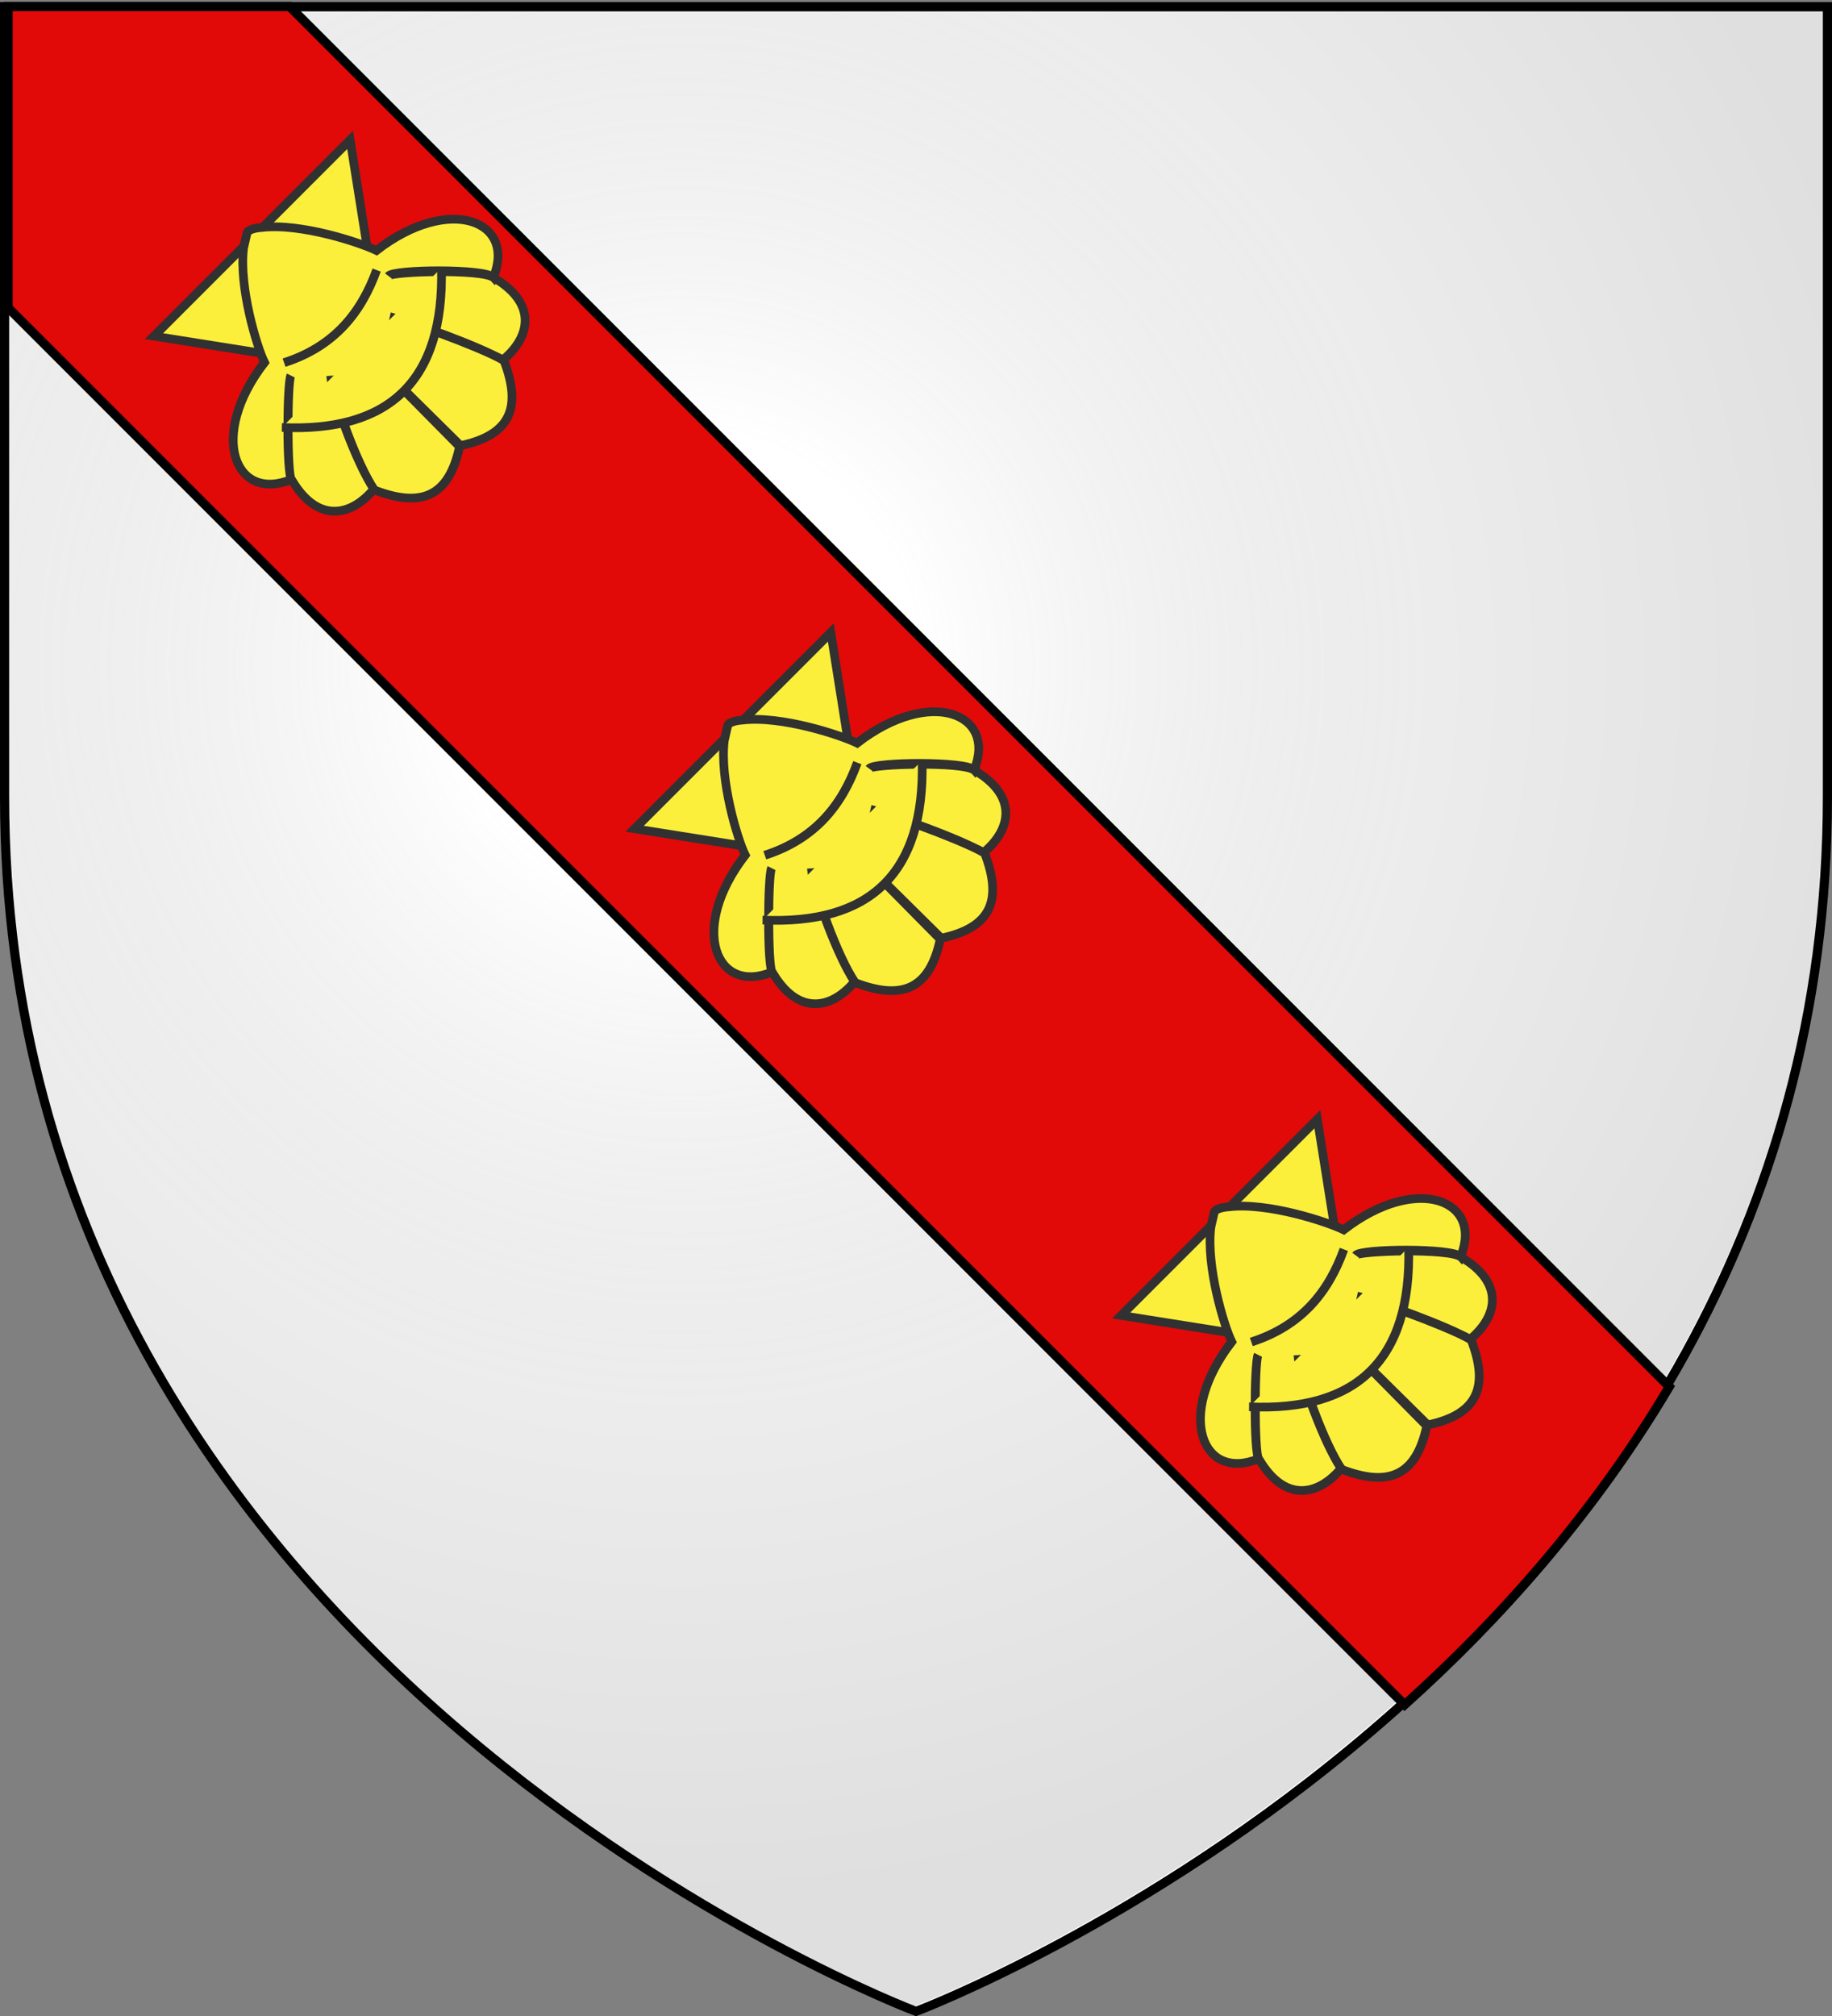 <svg xmlns="http://www.w3.org/2000/svg" xmlns:xlink="http://www.w3.org/1999/xlink" width="600" height="660" version="1.0"><rect width="100%" height="100%" fill="#808080" stroke="none"/><defs><radialGradient xlink:href="#a" id="b" cx="221.445" cy="226.331" r="300" fx="221.445" fy="226.331" gradientTransform="matrix(1.353 0 0 1.349 -76.277 -87.804)" gradientUnits="userSpaceOnUse"/><linearGradient id="a"><stop offset="0" style="stop-color:#fff;stop-opacity:.314"/><stop offset=".19" style="stop-color:#fff;stop-opacity:.251"/><stop offset=".6" style="stop-color:#6b6b6b;stop-opacity:.125"/><stop offset="1" style="stop-color:#000;stop-opacity:.125"/></linearGradient></defs><path d="M300 660.05S598.5 547.73 598.5 262.28V3.727H1.5V262.28C1.5 547.73 300 660.051 300 660.051" style="font-size:12px;fill:#fff;fill-opacity:1;fill-rule:evenodd"/><path d="M298.785 657.062s298.5-112.32 298.5-397.772V.74h-597V259.29c0 285.452 298.5 397.772 298.5 397.772" style="font-size:12px;fill:url(#b);fill-rule:evenodd"/><path d="M300 658.5S1.5 546.18 1.5 260.728V2.176h597v258.552C598.5 546.18 300 658.5 300 658.5z" style="font-size:12px;fill:none;fill-rule:evenodd;stroke:#000;stroke-width:3"/><path d="M2.644 100.74 460.02 558.113c31.349-28.132 62.039-62.67 86.688-104.125L94.863 2.145H2.644z" style="font-size:12px;fill:#e20909;fill-opacity:1;fill-rule:evenodd;stroke:#000;stroke-width:3"/><g style="fill:#fcef3c;fill-opacity:1;stroke:#313131;display:inline"><g style="fill:#fcef3c;fill-opacity:1;stroke:#313131;stroke-width:4.214;stroke-miterlimit:4;stroke-dasharray:none;stroke-opacity:1"><path d="m210.616 124.75 68.307 91.255 68.336-91.255H210.616z" style="fill:#fcef3c;fill-opacity:1;fill-rule:evenodd;stroke:#313131;stroke-width:4.214;stroke-linecap:butt;stroke-linejoin:miter;stroke-miterlimit:4;stroke-dasharray:none;stroke-opacity:1" transform="rotate(-45 670.178 -16.061)scale(.665 .686)"/><path d="M272.563 125.219c-15.366 11.694-29.83 37.842-32.563 45.719-45.389 5.631-59.01 37.373-31.437 48.562.653-3.537 32.284-34.076 35.978-35.224-4.404 1.629-36.045 32.033-35.885 35.286-6.33 23.265 7.295 32.616 25.281 31.063 2.902-14.41 17.519-45.172 24.41-52.795-6.737 8.182-21.648 38.577-24.472 53.357 9.937 21.524 23.263 27.56 44.688 14.032l.375-61.99.375 61.99c21.424 13.529 34.72 7.492 44.656-14.031-3.592-13.246-18.418-43.748-24.441-53.358 4.754 7.79 19.223 36.778 24.41 52.795 17.986 1.553 31.612-7.798 25.28-31.062-1.023-6.998-33.297-36.4-35.915-35.906 4.198-.46 36.344 30.2 36.01 35.843 27.572-11.189 13.95-42.931-31.438-48.562-2.734-7.877-16.64-34.859-32.007-46.553 0 0-4.642-4.098-6.93-3.041z" style="fill:#fcef3c;fill-opacity:1;fill-rule:evenodd;stroke:#313131;stroke-width:4.214;stroke-linecap:butt;stroke-linejoin:miter;stroke-miterlimit:4;stroke-dasharray:none;stroke-opacity:1" transform="rotate(-45 670.178 -16.061)scale(.665 .686)"/><path d="M246.705 177.634c23.134 11.518 44.287 9.172 64.465 0M223.364 198.752c35.567 37.691 72.616 39.346 111.147 0" style="fill:#fcef3c;fill-opacity:1;fill-rule:evenodd;stroke:#313131;stroke-width:4.214;stroke-linecap:butt;stroke-linejoin:miter;stroke-miterlimit:4;stroke-dasharray:none;stroke-opacity:1" transform="rotate(-45 670.178 -16.061)scale(.665 .686)"/></g></g><g style="fill:#fcef3c;fill-opacity:1;stroke:#313131;display:inline"><g style="fill:#fcef3c;fill-opacity:1;stroke:#313131;stroke-width:4.214;stroke-miterlimit:4;stroke-dasharray:none;stroke-opacity:1"><path d="m210.616 124.75 68.307 91.255 68.336-91.255H210.616z" style="fill:#fcef3c;fill-opacity:1;fill-rule:evenodd;stroke:#313131;stroke-width:4.214;stroke-linecap:butt;stroke-linejoin:miter;stroke-miterlimit:4;stroke-dasharray:none;stroke-opacity:1" transform="rotate(-45 398.154 96.613)scale(.665 .686)"/><path d="M272.563 125.219c-15.366 11.694-29.83 37.842-32.563 45.719-45.389 5.631-59.01 37.373-31.437 48.562.653-3.537 32.284-34.076 35.978-35.224-4.404 1.629-36.045 32.033-35.885 35.286-6.33 23.265 7.295 32.616 25.281 31.063 2.902-14.41 17.519-45.172 24.41-52.795-6.737 8.182-21.648 38.577-24.472 53.357 9.937 21.524 23.263 27.56 44.688 14.032l.375-61.99.375 61.99c21.424 13.529 34.72 7.492 44.656-14.031-3.592-13.246-18.418-43.748-24.441-53.358 4.754 7.79 19.223 36.778 24.41 52.795 17.986 1.553 31.612-7.798 25.28-31.062-1.023-6.998-33.297-36.4-35.915-35.906 4.198-.46 36.344 30.2 36.01 35.843 27.572-11.189 13.95-42.931-31.438-48.562-2.734-7.877-16.64-34.859-32.007-46.553 0 0-4.642-4.098-6.93-3.041z" style="fill:#fcef3c;fill-opacity:1;fill-rule:evenodd;stroke:#313131;stroke-width:4.214;stroke-linecap:butt;stroke-linejoin:miter;stroke-miterlimit:4;stroke-dasharray:none;stroke-opacity:1" transform="rotate(-45 398.154 96.613)scale(.665 .686)"/><path d="M246.705 177.634c23.134 11.518 44.287 9.172 64.465 0M223.364 198.752c35.567 37.691 72.616 39.346 111.147 0" style="fill:#fcef3c;fill-opacity:1;fill-rule:evenodd;stroke:#313131;stroke-width:4.214;stroke-linecap:butt;stroke-linejoin:miter;stroke-miterlimit:4;stroke-dasharray:none;stroke-opacity:1" transform="rotate(-45 398.154 96.613)scale(.665 .686)"/></g></g><g style="fill:#fcef3c;fill-opacity:1;stroke:#313131;display:inline"><g style="fill:#fcef3c;fill-opacity:1;stroke:#313131;stroke-width:4.214;stroke-miterlimit:4;stroke-dasharray:none;stroke-opacity:1"><path d="m210.616 124.75 68.307 91.255 68.336-91.255H210.616z" style="fill:#fcef3c;fill-opacity:1;fill-rule:evenodd;stroke:#313131;stroke-width:4.214;stroke-linecap:butt;stroke-linejoin:miter;stroke-miterlimit:4;stroke-dasharray:none;stroke-opacity:1" transform="rotate(-45 124.776 206.021)scale(.665 .686)"/><path d="M272.563 125.219c-15.366 11.694-29.83 37.842-32.563 45.719-45.389 5.631-59.01 37.373-31.437 48.562.653-3.537 32.284-34.076 35.978-35.224-4.404 1.629-36.045 32.033-35.885 35.286-6.33 23.265 7.295 32.616 25.281 31.063 2.902-14.41 17.519-45.172 24.41-52.795-6.737 8.182-21.648 38.577-24.472 53.357 9.937 21.524 23.263 27.56 44.688 14.032l.375-61.99.375 61.99c21.424 13.529 34.72 7.492 44.656-14.031-3.592-13.246-18.418-43.748-24.441-53.358 4.754 7.79 19.223 36.778 24.41 52.795 17.986 1.553 31.612-7.798 25.28-31.062-1.023-6.998-33.297-36.4-35.915-35.906 4.198-.46 36.344 30.2 36.01 35.843 27.572-11.189 13.95-42.931-31.438-48.562-2.734-7.877-16.64-34.859-32.007-46.553 0 0-4.642-4.098-6.93-3.041z" style="fill:#fcef3c;fill-opacity:1;fill-rule:evenodd;stroke:#313131;stroke-width:4.214;stroke-linecap:butt;stroke-linejoin:miter;stroke-miterlimit:4;stroke-dasharray:none;stroke-opacity:1" transform="rotate(-45 124.776 206.021)scale(.665 .686)"/><path d="M246.705 177.634c23.134 11.518 44.287 9.172 64.465 0M223.364 198.752c35.567 37.691 72.616 39.346 111.147 0" style="fill:#fcef3c;fill-opacity:1;fill-rule:evenodd;stroke:#313131;stroke-width:4.214;stroke-linecap:butt;stroke-linejoin:miter;stroke-miterlimit:4;stroke-dasharray:none;stroke-opacity:1" transform="rotate(-45 124.776 206.021)scale(.665 .686)"/></g></g></svg>